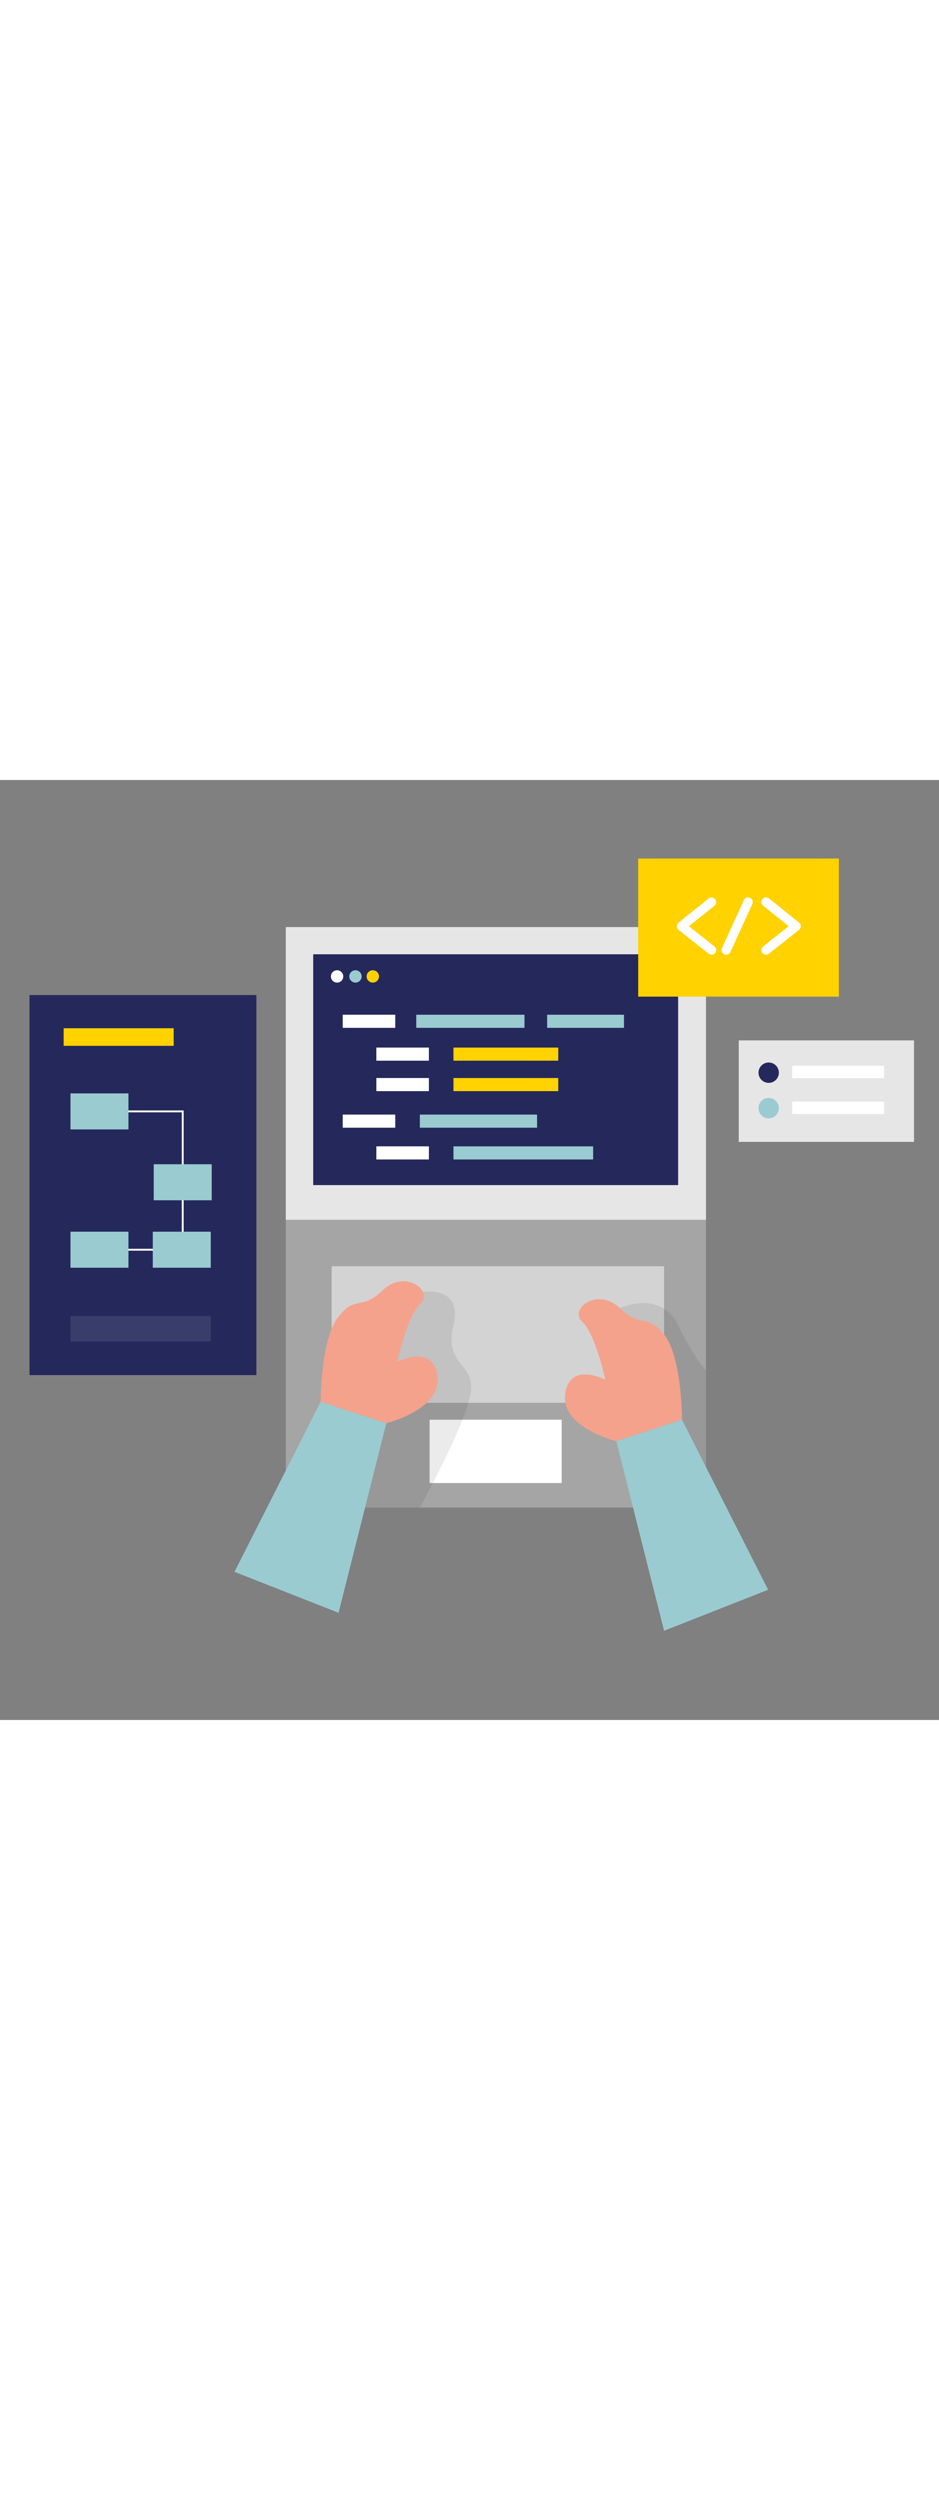 <svg id="_0178_coding_2" xmlns="http://www.w3.org/2000/svg" viewBox="0 0 500 500" data-imageid="coding-3-12" imageName="Coding 3" class="illustrations_image" style="width: 188px;"><rect x="0" y="0" width="500" height="500" fill="#808080" stroke="none"/><defs><style>.cls-1_coding-3-12{fill:#fff;}.cls-2_coding-3-12{fill:#f4a28c;}.cls-3_coding-3-12{fill:#a5a5a5;}.cls-4_coding-3-12{opacity:.51;}.cls-4_coding-3-12,.cls-5_coding-3-12,.cls-6_coding-3-12{fill:none;}.cls-7_coding-3-12{fill:#e6e6e6;}.cls-5_coding-3-12{opacity:.08;}.cls-8_coding-3-12{fill:#24285b;}.cls-9_coding-3-12{fill:#000001;}.cls-10_coding-3-12{fill:#ffd200;}.cls-6_coding-3-12{opacity:.1;}.cls-11_coding-3-12{fill:#68e1fd;}</style></defs><g id="laptop_coding-3-12"><rect class="cls-7_coding-3-12" x="152.17" y="78.23" width="223.75" height="155.8"/><rect class="cls-3_coding-3-12" x="152.17" y="234.03" width="223.75" height="152.98"/><g class="cls-4_coding-3-12"><rect class="cls-1_coding-3-12" x="176.6" y="258.63" width="177.01" height="72.65"/></g><rect class="cls-1_coding-3-12" x="228.75" y="340.28" width="70.33" height="33.69"/><rect class="cls-8_coding-3-12" x="166.77" y="92.71" width="194.32" height="122.77"/><rect class="cls-11_coding-3-12 targetColor" x="223.56" y="177.98" width="62.42" height="6.98" style="fill: rgb(154, 203, 208);"/><rect class="cls-10_coding-3-12" x="241.46" y="158.53" width="55.8" height="6.98"/><rect class="cls-11_coding-3-12 targetColor" x="241.46" y="194.87" width="74.38" height="6.98" style="fill: rgb(154, 203, 208);"/><rect class="cls-1_coding-3-12" x="200.4" y="194.87" width="27.97" height="6.98"/><rect class="cls-1_coding-3-12" x="182.5" y="177.98" width="27.97" height="6.98"/><circle class="cls-1_coding-3-12" cx="179.49" cy="104.49" r="3.29"/><g class="cls-5_coding-3-12"><path class="cls-9_coding-3-12" d="m223.56,272.54s23.22-4.84,17.9,17.56c-5.32,22.4,12.43,19.38,9.01,36.94-3.43,17.56-26.91,59.96-26.91,59.96h-44.07l22.42-82.6,21.65-31.86Z"/></g><circle class="cls-11_coding-3-12 targetColor" cx="189.28" cy="104.49" r="3.29" style="fill: rgb(154, 203, 208);"/><g class="cls-5_coding-3-12"><path class="cls-9_coding-3-12" d="m330,280.9s21.77-10.03,31.09,9.05c9.33,19.07,14.84,24,14.84,24v60.02l-47.74-35.88,1.82-57.19Z"/></g><circle class="cls-10_coding-3-12" cx="198.51" cy="104.49" r="3.29"/><rect class="cls-1_coding-3-12" x="182.5" y="124.86" width="27.97" height="6.98"/><rect class="cls-1_coding-3-12" x="200.4" y="142.33" width="27.97" height="6.98"/><rect class="cls-10_coding-3-12" x="241.46" y="142.33" width="55.8" height="6.98"/><rect class="cls-1_coding-3-12" x="200.4" y="158.53" width="27.97" height="6.98"/><rect class="cls-11_coding-3-12 targetColor" x="221.65" y="124.86" width="57.63" height="6.98" style="fill: rgb(154, 203, 208);"/><rect class="cls-11_coding-3-12 targetColor" x="291.34" y="124.86" width="40.92" height="6.98" style="fill: rgb(154, 203, 208);"/><path class="cls-2_coding-3-12" d="m328.18,351.71s-29.52-7.27-27.25-24.98,21.35-7.72,21.35-7.72c0,0-5-24.03-12.26-30.86s8.17-18.57,19.98-7.25c11.81,11.32,14.08,2.25,23.62,14.05,9.54,11.8,9.54,45.33,9.54,45.33l-34.97,11.43Z"/><polygon class="cls-11_coding-3-12 targetColor" points="328.18 351.71 353.61 452.54 409.02 430.74 363.15 340.28 328.18 351.71" style="fill: rgb(154, 203, 208);"/><path class="cls-2_coding-3-12" d="m205.7,342.17s29.52-7.27,27.25-24.98-21.35-7.72-21.35-7.72c0,0,5-24.03,12.26-30.86,7.27-6.83-8.17-18.57-19.98-7.25-11.81,11.32-14.08,2.25-23.62,14.05s-9.54,45.33-9.54,45.33l34.97,11.43Z"/><polygon class="cls-11_coding-3-12 targetColor" points="205.7 342.17 180.27 442.99 124.86 421.19 170.73 330.73 205.7 342.17" style="fill: rgb(154, 203, 208);"/></g><g id="panel2_coding-3-12"><rect class="cls-8_coding-3-12" x="15.72" y="114.41" width="120.8" height="202.14"/><polygon class="cls-1_coding-3-12" points="97.79 249.86 96.79 249.86 96.79 176.78 52.96 176.78 52.96 175.78 97.79 175.78 97.79 249.86"/><rect class="cls-10_coding-3-12" x="33.89" y="132.04" width="58.59" height="9.37"/><rect class="cls-11_coding-3-12 targetColor" x="37.52" y="166.7" width="30.88" height="19.17" style="fill: rgb(154, 203, 208);"/><rect class="cls-1_coding-3-12" x="52.96" y="249.36" width="43.83" height="1"/><rect class="cls-11_coding-3-12 targetColor" x="81.85" y="204.39" width="30.88" height="19.17" style="fill: rgb(154, 203, 208);"/><rect class="cls-11_coding-3-12 targetColor" x="37.52" y="240.27" width="30.88" height="19.17" style="fill: rgb(154, 203, 208);"/><rect class="cls-11_coding-3-12 targetColor" x="81.35" y="240.27" width="30.88" height="19.17" style="fill: rgb(154, 203, 208);"/><g class="cls-6_coding-3-12"><rect class="cls-1_coding-3-12" x="37.52" y="285.09" width="74.71" height="13.62"/></g></g><g id="panel_1_coding-3-12"><rect class="cls-7_coding-3-12" x="393.37" y="138.52" width="93.33" height="53.98"/><circle class="cls-8_coding-3-12" cx="409.31" cy="155.69" r="5.42"/><circle class="cls-11_coding-3-12 targetColor" cx="409.31" cy="174.57" r="5.42" style="fill: rgb(154, 203, 208);"/><rect class="cls-1_coding-3-12" x="421.85" y="151.99" width="48.91" height="6.6"/><rect class="cls-1_coding-3-12" x="421.85" y="171.07" width="48.91" height="6.6"/></g><g id="code_coding-3-12"><rect class="cls-10_coding-3-12" x="339.83" y="41.78" width="106.86" height="73.46"/><path class="cls-1_coding-3-12" d="m378.9,92.94c-.54,0-1.08-.17-1.53-.53l-16.02-12.66c-.59-.47-.94-1.18-.94-1.93,0-.75.34-1.47.92-1.94l16.02-12.89c1.06-.86,2.62-.69,3.48.38.86,1.06.69,2.62-.38,3.48l-13.6,10.95,13.59,10.74c1.07.85,1.25,2.4.41,3.47-.49.62-1.21.94-1.94.94Z"/><path class="cls-1_coding-3-12" d="m407.9,92.94c-.73,0-1.45-.32-1.94-.94-.85-1.07-.67-2.63.41-3.47l13.59-10.74-13.6-10.95c-1.06-.86-1.23-2.41-.38-3.48.86-1.06,2.41-1.23,3.48-.38l16.02,12.89c.59.47.93,1.19.92,1.94,0,.75-.35,1.46-.94,1.93l-16.02,12.66c-.45.36-.99.53-1.53.53Z"/><path class="cls-1_coding-3-12" d="m386.68,92.94c-.34,0-.69-.07-1.03-.22-1.24-.57-1.79-2.03-1.22-3.28l11.67-25.55c.57-1.24,2.03-1.79,3.28-1.22,1.24.57,1.79,2.03,1.22,3.28l-11.67,25.55c-.42.91-1.31,1.45-2.25,1.45Z"/></g></svg>